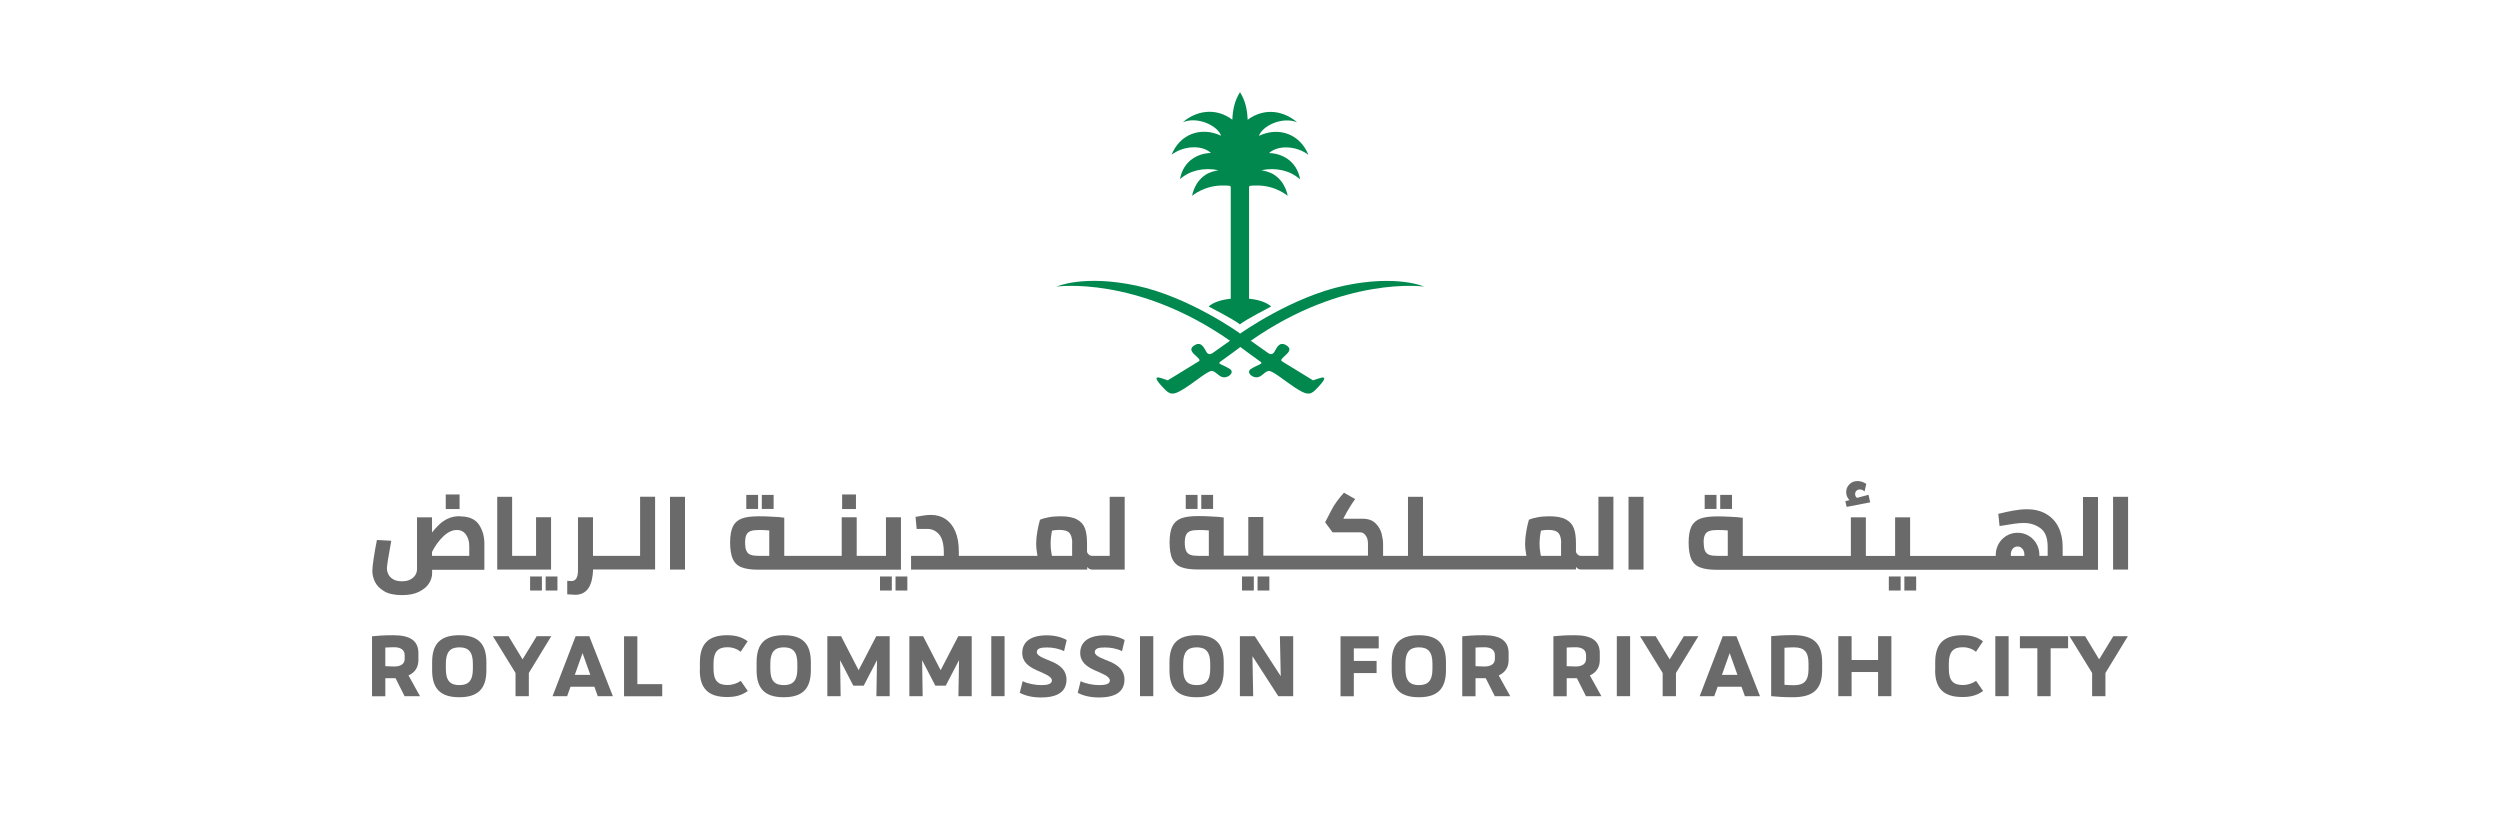 <?xml version="1.0" encoding="UTF-8"?>
<svg id="Layer_1" data-name="Layer 1" xmlns="http://www.w3.org/2000/svg" viewBox="0 0 235 77">
  <defs>
    <style>
      .cls-1 {
        fill: #6a6a6a;
      }

      .cls-2 {
        fill: #00884e;
      }
    </style>
  </defs>
  <g>
    <g>
      <g>
        <rect class="cls-1" x="41.9" y="46.48" width="1.3" height="1.37"/>
        <path class="cls-1" d="m43.24,48.52c-.42,0-.79.07-1.11.22-.32.14-.6.33-.84.56-.21.2-.43.44-.68.75v-1.42h-1.41v4.88c0,.19-.06.38-.16.55-.11.17-.27.31-.48.42-.21.11-.48.16-.78.16-.33,0-.61-.06-.82-.19-.21-.12-.36-.28-.45-.46-.09-.19-.14-.37-.14-.55,0-.28.14-1.13.4-2.54v-.07s-1.29-.07-1.29-.07h-.05s-.01.05-.01.05c-.11.55-.21,1.11-.29,1.65-.09.58-.13.98-.13,1.22,0,.32.08.66.24,1,.16.34.45.64.86.89.41.25.98.37,1.69.37.64,0,1.17-.1,1.59-.31.42-.21.74-.47.94-.78.2-.31.3-.64.3-.97v-.32h4.91v-2.47c0-.68-.17-1.27-.51-1.78-.35-.51-.94-.77-1.76-.77Zm.87,2.8v.93h-3.5v-.37c.27-.54.62-1.03,1.04-1.44.42-.41.85-.62,1.29-.62.37,0,.65.14.86.43.21.29.31.65.31,1.07Z"/>
      </g>
      <rect class="cls-1" x="49.83" y="54.19" width="1.11" height="1.32"/>
      <rect class="cls-1" x="51.29" y="54.19" width="1.11" height="1.32"/>
      <polygon class="cls-1" points="51.8 48.62 50.39 48.62 50.39 52.25 48.14 52.25 48.14 46.7 46.74 46.7 46.74 53.54 51.8 53.54 51.8 48.62"/>
      <path class="cls-1" d="m60.16,52.25h-4.42v-3.63h-1.41v5.02c0,.32-.06.57-.16.74-.1.16-.26.24-.46.24l-.39-.02v1.27h.06c.37.03.62.04.7.04.55,0,.97-.22,1.25-.65.26-.41.4-.99.42-1.73h5.83v-6.84h-1.41v5.55Z"/>
      <rect class="cls-1" x="62.98" y="46.7" width="1.41" height="6.84"/>
    </g>
    <g>
      <rect class="cls-1" x="70.15" y="46.52" width="1.11" height="1.32"/>
      <rect class="cls-1" x="71.61" y="46.52" width="1.11" height="1.32"/>
      <rect class="cls-1" x="79.16" y="46.48" width="1.3" height="1.37"/>
      <rect class="cls-1" x="82.72" y="54.19" width="1.11" height="1.32"/>
      <rect class="cls-1" x="84.18" y="54.19" width="1.11" height="1.32"/>
      <path class="cls-1" d="m84.69,48.62h-1.41v3.63h-2.75v-3.63h-1.41v3.63h-5.4v-3.59h-.05c-.21-.04-.57-.07-1.06-.09-.48-.03-.92-.04-1.29-.04-.68,0-1.21.07-1.59.21-.39.15-.67.4-.84.75-.17.35-.26.86-.26,1.51s.09,1.21.27,1.58c.18.37.47.63.85.76.37.14.88.21,1.52.21h13.42v-4.92Zm-14.52,1.64c.08-.16.21-.27.39-.34.19-.07.46-.1.8-.1s.65.01.95.04v2.39h-.98c-.33,0-.58-.03-.77-.1-.18-.07-.31-.18-.39-.36-.09-.18-.13-.45-.13-.79,0-.32.04-.57.13-.74Z"/>
      <path class="cls-1" d="m104.29,52.25h-1.65c-.1,0-.18-.03-.27-.1-.08-.06-.15-.15-.19-.26v-.81c0-.57-.06-1.05-.19-1.4-.13-.37-.38-.65-.75-.85-.36-.2-.88-.3-1.55-.3-.42,0-.81.03-1.14.1-.35.06-.61.14-.78.22h-.02s0,.04,0,.04c-.09.3-.17.65-.24,1.06-.07.4-.11.79-.11,1.14s.04.73.12,1.16h-7.39v-.41c0-.74-.11-1.38-.33-1.89-.22-.51-.53-.9-.92-1.16-.39-.26-.86-.39-1.38-.39-.21,0-.45.02-.71.06-.26.04-.48.08-.68.12h-.05s.1,1.08.1,1.08v.06h1.03c.42,0,.78.17,1.08.51.3.34.45.93.45,1.74v.28h-3.08v1.29h16.56v-.24s.07.08.11.11c.11.09.22.13.35.13h3.06v-6.84h-1.41v5.55Zm-3.51-1.2v1.2h-1.9c-.03-.13-.05-.29-.08-.5-.03-.22-.04-.45-.04-.66,0-.35.04-.76.13-1.21.23-.05.45-.07.68-.07.48,0,.8.1.97.3.16.2.25.52.25.95Z"/>
    </g>
    <g>
      <rect class="cls-1" x="112.92" y="46.52" width="1.11" height="1.32"/>
      <rect class="cls-1" x="111.46" y="46.52" width="1.11" height="1.32"/>
      <rect class="cls-1" x="116.75" y="54.19" width="1.11" height="1.32"/>
      <rect class="cls-1" x="118.21" y="54.19" width="1.11" height="1.32"/>
      <path class="cls-1" d="m150.25,52.25h-1.65c-.09,0-.19-.03-.27-.1-.08-.06-.15-.15-.19-.26v-.81c0-.57-.06-1.05-.19-1.4-.13-.37-.38-.65-.75-.85-.36-.2-.88-.3-1.55-.3-.42,0-.81.03-1.14.1-.34.06-.61.14-.78.22h-.02s0,.04,0,.04c-.09.29-.17.64-.24,1.06-.07.41-.11.79-.11,1.14s.04.73.12,1.16h-9.72v-5.55h-1.41v5.55h-2.34v-1.11c0-.3-.05-.63-.14-.99-.1-.36-.29-.68-.57-.96-.29-.29-.7-.43-1.23-.43h-1.8l.13-.25c.29-.55.61-1.07.94-1.54l.04-.06-1.05-.6-.03.04c-.2.21-.4.47-.62.76-.22.3-.39.57-.52.83l-.58,1.12-.02.03.7.95h2.6c.2,0,.37.09.51.29.15.2.22.46.22.78v1.12h-9.84v-3.63h-1.41v3.63h-2.31v-3.59h-.05c-.21-.04-.57-.07-1.06-.09-.48-.03-.92-.04-1.29-.04-.68,0-1.21.07-1.59.21-.39.15-.67.4-.84.75-.17.35-.26.86-.26,1.51s.09,1.22.27,1.58c.18.37.47.63.85.76.37.14.88.21,1.52.21h35.56v-.24s.07.08.11.11c.11.09.22.13.35.13h3.06v-6.84h-1.41v5.55Zm-3.51-1.2v1.2h-1.9c-.03-.13-.05-.29-.08-.5-.03-.22-.04-.45-.04-.66,0-.35.04-.76.13-1.21.23-.05.45-.07.68-.07.48,0,.8.1.97.3.17.2.25.52.25.95Zm-33.11-1.19v2.39h-.97c-.33,0-.58-.03-.77-.1-.18-.07-.31-.18-.39-.36-.09-.18-.13-.45-.13-.79,0-.32.04-.57.13-.74.08-.16.21-.27.39-.34.19-.07.46-.1.8-.1s.65.01.95.04Z"/>
      <rect class="cls-1" x="153.08" y="46.7" width="1.41" height="6.84"/>
    </g>
    <g>
      <rect class="cls-1" x="161.7" y="46.52" width="1.11" height="1.32"/>
      <rect class="cls-1" x="160.24" y="46.52" width="1.11" height="1.32"/>
      <path class="cls-1" d="m173.58,47.65l2.16-.42h.06s-.16-.72-.16-.72l-1.08.29c-.12-.09-.18-.21-.18-.36,0-.12.04-.22.12-.3.08-.09.18-.13.32-.13.08,0,.15.01.22.04.06.03.11.05.15.08l.08.07.16-.72-.04-.02c-.26-.16-.52-.24-.78-.24-.31,0-.57.1-.77.31-.2.2-.3.45-.3.73s.1.54.31.75l-.39.1.13.57Z"/>
      <rect class="cls-1" x="179.01" y="54.19" width="1.11" height="1.32"/>
      <rect class="cls-1" x="177.55" y="54.19" width="1.11" height="1.32"/>
      <path class="cls-1" d="m195.8,52.25h-1.91v-.85c0-.69-.13-1.31-.39-1.84s-.65-.95-1.15-1.24c-.5-.3-1.12-.45-1.82-.45-.39,0-.81.04-1.25.12-.45.08-.91.18-1.39.3h-.05s.11,1.09.11,1.09v.06s.07,0,.07,0c.56-.09.99-.16,1.33-.21.33-.05.63-.07.89-.07.58,0,1.11.16,1.56.49.45.32.68.91.68,1.75v.85h-.78v-.13c0-.34-.09-.67-.26-.99-.17-.31-.42-.57-.73-.76-.31-.19-.66-.29-1.05-.29s-.75.1-1.06.29c-.32.19-.56.45-.74.77-.17.32-.26.65-.26,1v.12h-8.05v-3.63h-1.41v3.63h-2.75v-3.63h-1.41v3.63h-10.16v-3.59h-.05c-.21-.04-.57-.07-1.06-.09-.48-.03-.92-.04-1.29-.04-.68,0-1.21.07-1.59.21-.39.15-.67.4-.84.75-.17.35-.26.86-.26,1.51s.09,1.21.27,1.58c.18.37.47.63.85.76.37.14.88.21,1.52.21h35.84v-6.84h-1.41v5.55Zm-6.78-.14c0-.21.06-.39.18-.53.12-.14.27-.21.45-.21s.33.07.45.21c.12.14.19.32.19.53v.15h-1.27v-.14Zm-28.88-1.11c0-.32.04-.57.13-.74.08-.16.21-.27.39-.34.19-.07.46-.1.8-.1s.65.01.95.04v2.39h-.98c-.33,0-.58-.03-.76-.1-.18-.07-.31-.18-.39-.36-.09-.18-.13-.45-.13-.79Z"/>
      <rect class="cls-1" x="198.63" y="46.7" width="1.41" height="6.84"/>
    </g>
  </g>
  <g>
    <path class="cls-1" d="m38.03,65.44l-.85-1.69h-.22c-.29,0-.53,0-.74,0v1.7h-1.25v-5.64c.58-.05,1.01-.1,2-.1,1.56,0,2.36.5,2.36,1.69v.65c0,.68-.33,1.17-.93,1.44l1.08,1.95h-1.45Zm-.97-2.79c.59,0,.98-.23.98-.71v-.35c0-.51-.39-.75-.98-.75-.34,0-.6.02-.84.03v1.75c.24,0,.5.03.84.03Z"/>
    <path class="cls-1" d="m40.62,63.01v-.76c0-1.75.79-2.54,2.55-2.54s2.55.79,2.55,2.54v.76c0,1.77-.83,2.53-2.55,2.53s-2.55-.76-2.55-2.53Zm3.83-.13v-.5c0-1.09-.4-1.53-1.27-1.53s-1.27.45-1.27,1.53v.5c0,1.1.4,1.52,1.27,1.52s1.27-.43,1.27-1.52Z"/>
    <path class="cls-1" d="m51.82,59.8l-2.11,3.46v2.18h-1.25v-2.18l-2.13-3.46h1.47l1.32,2.18,1.33-2.18h1.38Z"/>
    <path class="cls-1" d="m55.88,64.55h-2.25l-.32.89h-1.37l2.17-5.64h1.28l2.22,5.64h-1.42l-.32-.89Zm-.39-1.11l-.73-2.05-.73,2.05h1.47Z"/>
    <path class="cls-1" d="m62.25,64.31v1.14h-3.59v-5.64h1.25v4.5h2.33Z"/>
    <path class="cls-1" d="m65.79,63.01v-.76c0-1.75.82-2.54,2.56-2.54.84,0,1.42.19,1.93.57l-.66.99c-.32-.27-.76-.43-1.24-.43-.87,0-1.31.4-1.31,1.53v.5c0,1.13.43,1.52,1.31,1.52.48,0,.93-.16,1.25-.39l.66.95c-.53.39-1.11.57-1.95.57-1.74,0-2.56-.79-2.56-2.53Z"/>
    <path class="cls-1" d="m71.12,63.01v-.76c0-1.75.79-2.54,2.55-2.54s2.55.79,2.55,2.54v.76c0,1.77-.83,2.53-2.55,2.53s-2.55-.76-2.55-2.53Zm3.83-.13v-.5c0-1.09-.4-1.53-1.27-1.53s-1.27.45-1.27,1.53v.5c0,1.1.4,1.52,1.27,1.52s1.27-.43,1.27-1.52Z"/>
    <path class="cls-1" d="m83.63,59.8v5.64h-1.25l.06-3.39-1.25,2.4h-.98l-1.24-2.39.05,3.38h-1.25v-5.64h1.29l1.65,3.2,1.66-3.2h1.28Z"/>
    <path class="cls-1" d="m91.34,59.8v5.64h-1.25l.06-3.39-1.25,2.4h-.98l-1.24-2.39.05,3.38h-1.25v-5.64h1.29l1.65,3.2,1.66-3.2h1.28Z"/>
    <path class="cls-1" d="m93.18,59.8h1.25v5.64h-1.25v-5.64Z"/>
    <path class="cls-1" d="m95.86,65.11l.27-1.08c.5.25,1.22.37,1.77.37.61,0,.98-.12.98-.44,0-.39-.79-.67-1.42-.95-.75-.34-1.37-.78-1.37-1.63,0-.96.68-1.66,2.31-1.66.76,0,1.39.17,1.87.44l-.25,1.05c-.46-.24-1.07-.35-1.59-.35-.61,0-.97.09-.97.45,0,.38.86.64,1.46.9.75.33,1.33.81,1.33,1.66,0,1.04-.68,1.69-2.4,1.69-.79,0-1.45-.15-2-.44Z"/>
    <path class="cls-1" d="m101.31,65.11l.27-1.08c.5.25,1.22.37,1.77.37.61,0,.98-.12.98-.44,0-.39-.79-.67-1.42-.95-.75-.34-1.37-.78-1.37-1.63,0-.96.68-1.66,2.31-1.66.76,0,1.39.17,1.87.44l-.25,1.05c-.46-.24-1.07-.35-1.59-.35-.61,0-.97.09-.97.45,0,.38.86.64,1.46.9.75.33,1.33.81,1.33,1.66,0,1.04-.68,1.69-2.4,1.69-.79,0-1.45-.15-2-.44Z"/>
    <path class="cls-1" d="m107.16,59.8h1.25v5.64h-1.25v-5.64Z"/>
    <path class="cls-1" d="m109.93,63.01v-.76c0-1.75.79-2.54,2.55-2.54s2.55.79,2.55,2.54v.76c0,1.77-.83,2.53-2.55,2.53s-2.55-.76-2.55-2.53Zm3.83-.13v-.5c0-1.09-.4-1.53-1.27-1.53s-1.27.45-1.27,1.53v.5c0,1.1.4,1.52,1.27,1.52s1.27-.43,1.27-1.52Z"/>
    <path class="cls-1" d="m121.56,59.8v5.64h-1.4l-2.43-3.76.07,3.76h-1.25v-5.64h1.4l2.44,3.76-.08-3.76h1.25Z"/>
    <path class="cls-1" d="m127.26,60.94v1.19h2.14v1.14h-2.14v2.18h-1.25v-5.64h3.59v1.14h-2.33Z"/>
    <path class="cls-1" d="m130.82,63.01v-.76c0-1.75.79-2.54,2.55-2.54s2.55.79,2.55,2.54v.76c0,1.77-.83,2.53-2.55,2.53s-2.55-.76-2.55-2.53Zm3.83-.13v-.5c0-1.09-.4-1.53-1.27-1.53s-1.27.45-1.27,1.53v.5c0,1.1.4,1.52,1.27,1.52s1.27-.43,1.27-1.52Z"/>
    <path class="cls-1" d="m140.51,65.44l-.85-1.69h-.22c-.29,0-.53,0-.74,0v1.7h-1.25v-5.64c.58-.05,1.01-.1,2-.1,1.56,0,2.36.5,2.36,1.69v.65c0,.68-.33,1.17-.93,1.44l1.08,1.95h-1.45Zm-.97-2.79c.59,0,.98-.23.98-.71v-.35c0-.51-.39-.75-.98-.75-.34,0-.6.02-.84.03v1.75c.24,0,.5.03.84.03Z"/>
    <path class="cls-1" d="m149.08,65.44l-.85-1.69h-.22c-.29,0-.53,0-.74,0v1.7h-1.25v-5.64c.58-.05,1.01-.1,2-.1,1.56,0,2.36.5,2.36,1.69v.65c0,.68-.33,1.17-.93,1.44l1.08,1.95h-1.45Zm-.97-2.79c.59,0,.98-.23.98-.71v-.35c0-.51-.39-.75-.98-.75-.34,0-.6.02-.84.03v1.75c.24,0,.5.03.84.03Z"/>
    <path class="cls-1" d="m151.98,59.8h1.25v5.64h-1.25v-5.64Z"/>
    <path class="cls-1" d="m159.65,59.8l-2.11,3.46v2.18h-1.25v-2.18l-2.13-3.46h1.47l1.32,2.18,1.33-2.18h1.38Z"/>
    <path class="cls-1" d="m163.71,64.55h-2.25l-.32.89h-1.37l2.17-5.64h1.28l2.22,5.64h-1.42l-.32-.89Zm-.39-1.11l-.73-2.05-.73,2.05h1.47Z"/>
    <path class="cls-1" d="m171.28,62.25v.76c0,1.77-.83,2.53-2.75,2.53-.93,0-1.46-.05-2.04-.1v-5.64c.58-.05,1.11-.1,2.04-.1,1.96,0,2.75.79,2.75,2.54Zm-1.28.11c0-1.07-.4-1.51-1.37-1.51-.31,0-.62.02-.89.04v3.48c.27.02.58.04.89.04.96,0,1.37-.43,1.37-1.5v-.54Z"/>
    <path class="cls-1" d="m177.79,59.8v5.64h-1.25v-2.27h-2.49v2.27h-1.25v-5.64h1.25v2.24h2.49v-2.24h1.25Z"/>
    <path class="cls-1" d="m181.91,63.01v-.76c0-1.75.82-2.54,2.56-2.54.84,0,1.42.19,1.93.57l-.66.99c-.32-.27-.76-.43-1.24-.43-.87,0-1.31.4-1.31,1.53v.5c0,1.13.43,1.52,1.31,1.52.48,0,.93-.16,1.25-.39l.66.95c-.53.39-1.11.57-1.95.57-1.74,0-2.56-.79-2.56-2.53Z"/>
    <path class="cls-1" d="m187.56,59.8h1.25v5.64h-1.25v-5.64Z"/>
    <path class="cls-1" d="m194.4,60.94h-1.64v4.5h-1.25v-4.5h-1.64v-1.14s4.53,0,4.53,0v1.14Z"/>
    <path class="cls-1" d="m200.02,59.8l-2.11,3.46v2.18h-1.25v-2.18l-2.13-3.46h1.47l1.32,2.18,1.33-2.18h1.38Z"/>
  </g>
  <g>
    <path class="cls-2" d="m116.6,32.62s1.14.86,1.91,1.4c.26.19-.29.26-.9.65-.5.3.04.82.53.8.48-.02.74-.58,1.14-.6.37-.02,1.56.99,2.5,1.6.96.6,1.32.73,1.86.19,1.8-1.81.22-1.01-.22-.91l-2.92-1.79c-.2-.13.11-.34.37-.6.33-.3.57-.63-.04-.95-.61-.3-.83.32-1.03.65-.18.32-.44.24-.59.13l-1.64-1.16c8.81-6.15,16.3-5.09,16.3-5.09,0,0-2.52-1.14-7.5-.09-4.97,1.06-9.8,4.51-9.8,4.51.04,0-4.78-3.45-9.75-4.51-4.97-1.06-7.5.09-7.5.09,0,0,7.5-1.06,16.3,5.09l-1.64,1.16c-.15.11-.42.19-.59-.13-.2-.32-.42-.95-1.03-.65-.61.32-.37.65-.04.95.26.26.57.47.37.6l-2.92,1.79c-.44-.11-2.02-.91-.22.91.55.54.9.41,1.86-.19.94-.6,2.13-1.62,2.5-1.6.39.02.66.58,1.14.6.48.02,1.03-.5.53-.8-.61-.39-1.16-.45-.9-.65.77-.54,1.91-1.4,1.91-1.4"/>
    <path class="cls-2" d="m122.21,16.85c-.33-1.79-1.78-2.44-2.92-2.46.88-.8,2.63-.67,3.7.17-.75-1.9-2.72-2.7-4.65-1.79.31-.93,2.19-1.85,3.59-1.27-1.18-1.04-3.02-1.45-4.65-.24-.04-.96-.21-1.77-.72-2.6,0,0,0,0,0,0-.51.83-.68,1.63-.72,2.59-1.62-1.21-3.46-.8-4.65.24,1.4-.58,3.29.34,3.59,1.27-1.93-.91-3.9-.11-4.65,1.79,1.07-.84,2.83-.97,3.7-.17-1.14.02-2.59.67-2.91,2.46.92-.82,2.24-1.12,3.62-.84-.33.06-.68.15-1.03.32-1.27.69-1.45,2.09-1.45,2.09,0,0,1.18-1.03,3-.97.22,0,.42,0,.59.04l.04.13v10.47c-.85.09-1.62.32-2.08.73,0,0,2.39,1.23,2.94,1.68.55-.45,2.94-1.68,2.94-1.68-.46-.41-1.23-.65-2.08-.73v-10.47l.04-.13c.18-.04.37-.04.59-.04,1.82-.06,3,.97,3,.97,0,0-.18-1.4-1.45-2.09-.35-.17-.7-.26-1.03-.32,1.38-.28,2.7.02,3.62.84"/>
  </g>
</svg>